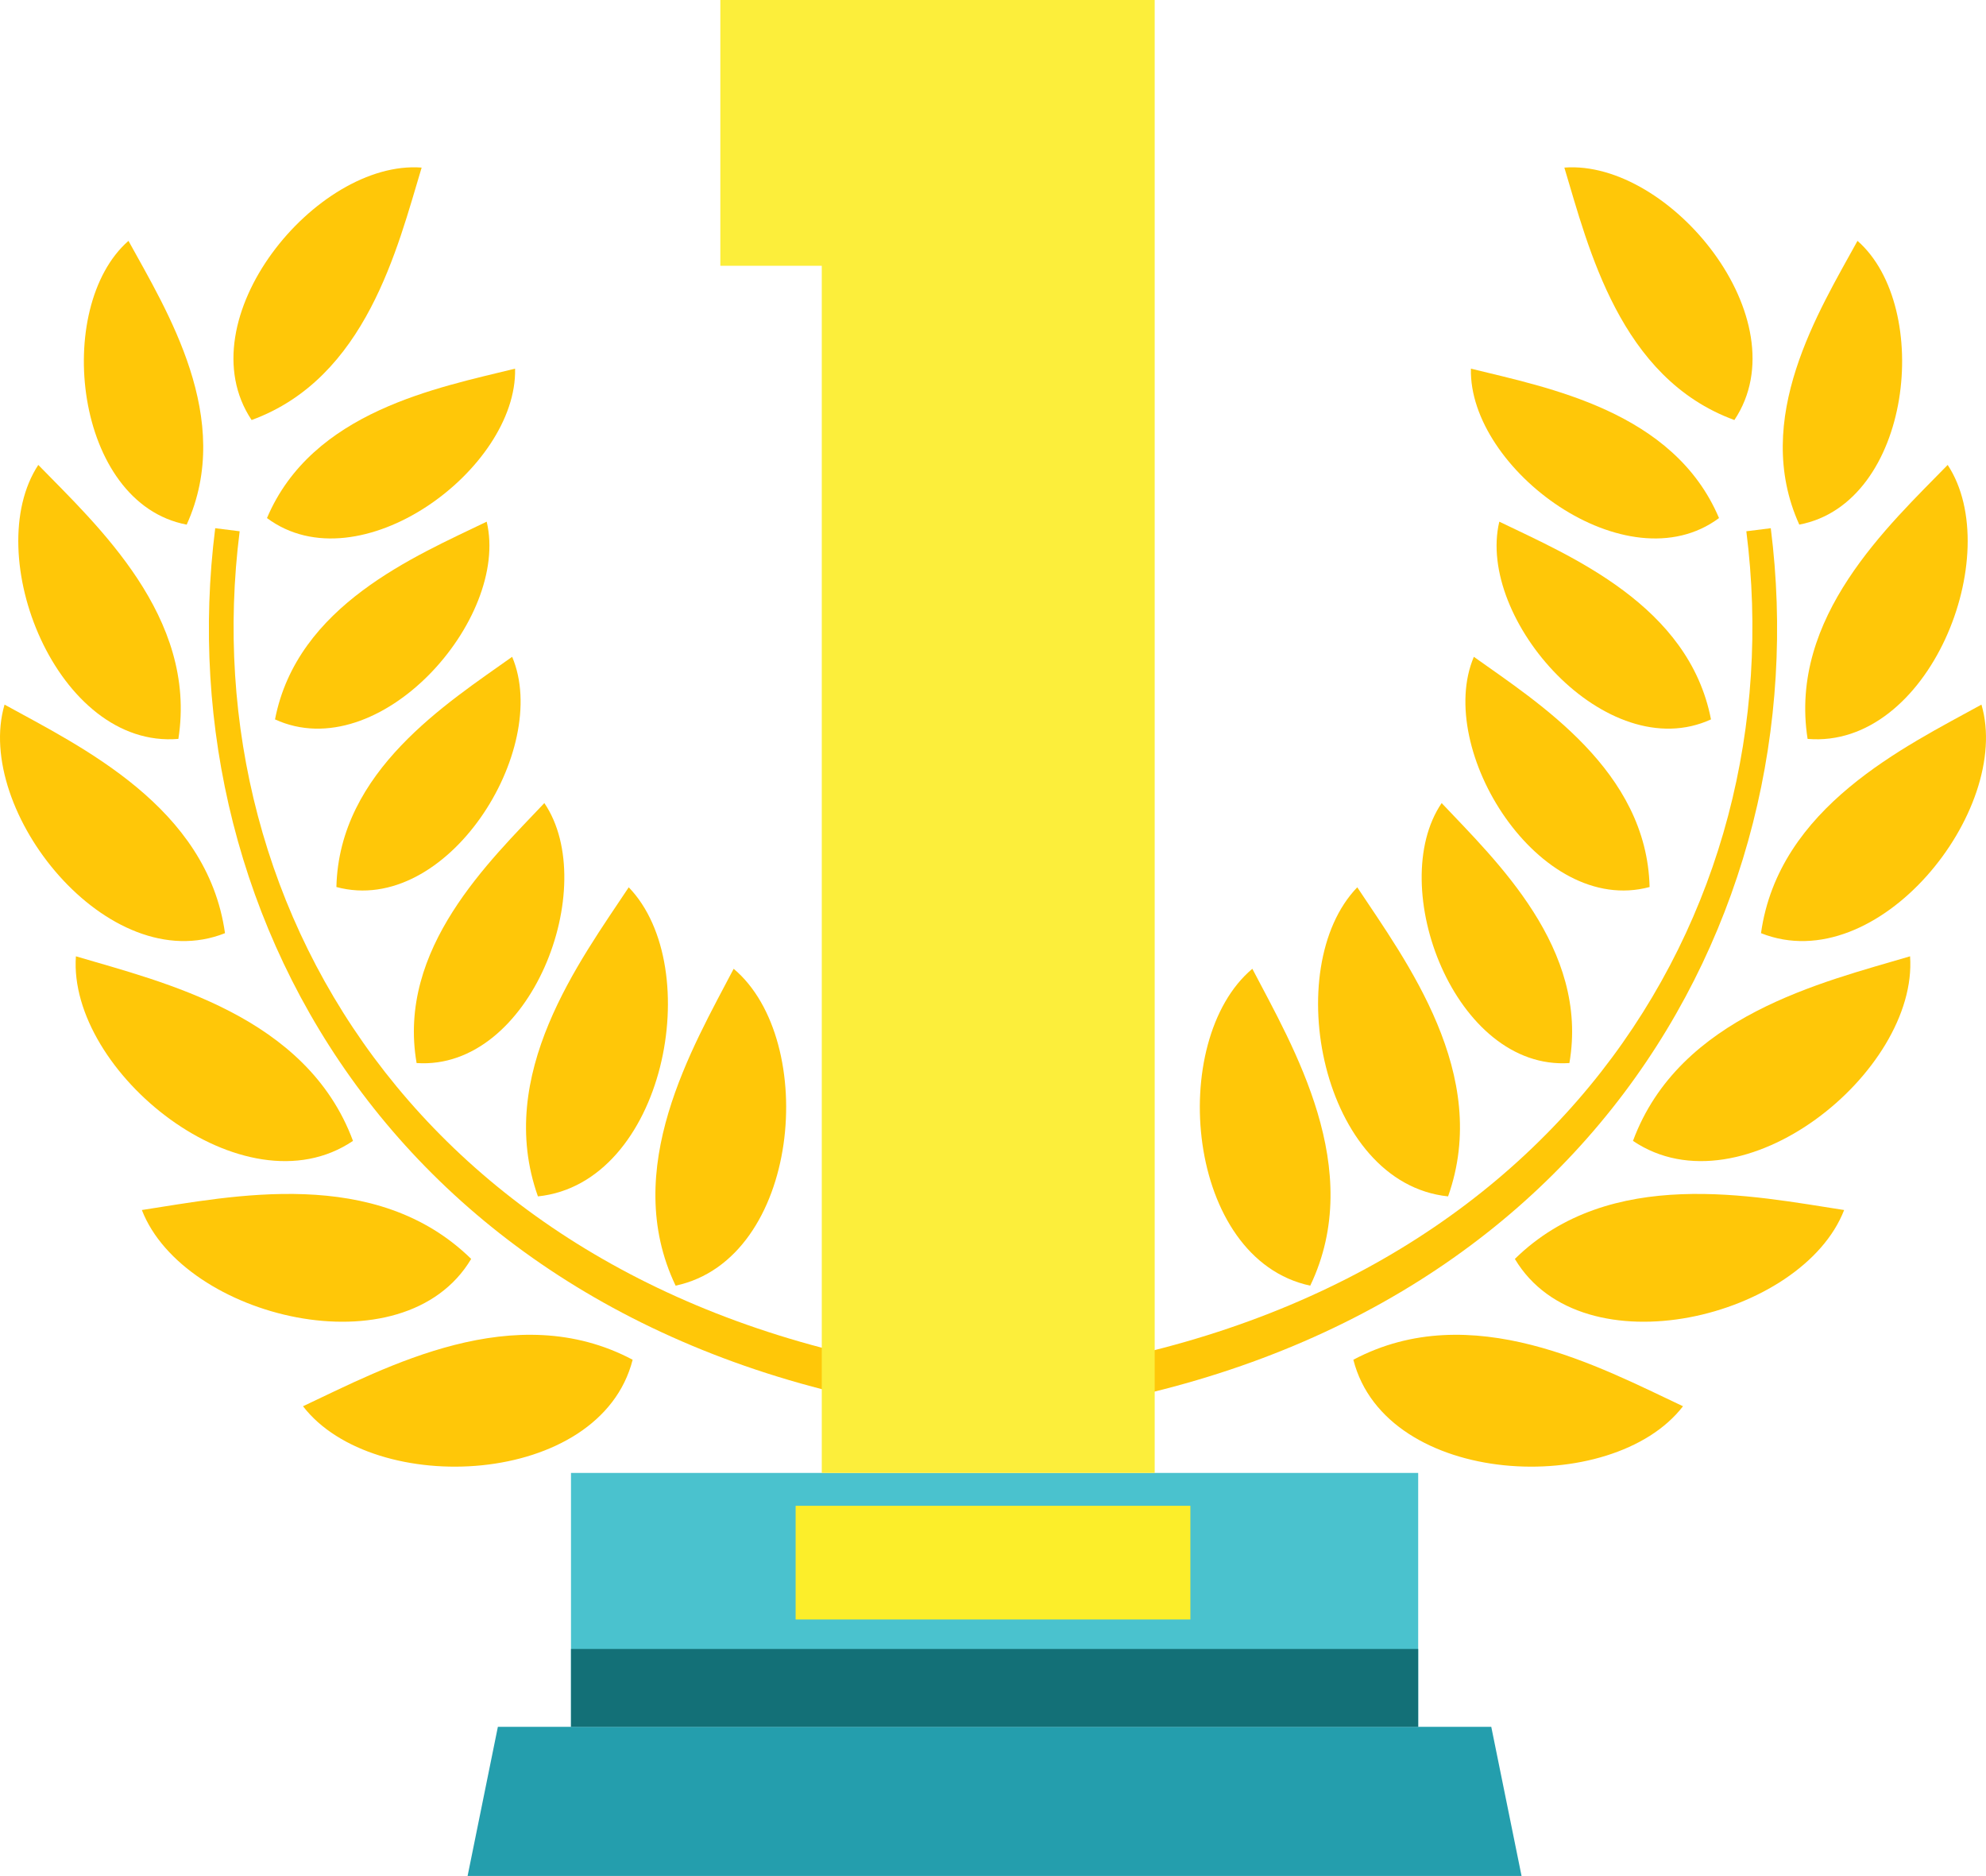 <?xml version="1.0" encoding="UTF-8"?>
<svg xmlns="http://www.w3.org/2000/svg" viewBox="0 0 650 613.84">
  <defs>
    <style>.cls-1{fill:#ffc708;}.cls-2{fill:#4ac2ce;}.cls-3{fill:#249ead;}.cls-4{fill:#137077;}.cls-5{fill:#fcee2a;}.cls-6{fill:#fcee3b;}</style>
  </defs>
  <title>olympic</title>
  <g id="Layer_2" data-name="Layer 2">
    <g id="Слой_1" data-name="Слой 1">
      <path class="cls-1" d="M550.83,460.15c-23.11,30-97.24,26.57-107.89-15.22C481.56,424.44,523.81,447.45,550.83,460.15Z"></path>
      <path class="cls-1" d="M603.57,395.94c-13.66,35.28-85.7,53.07-107.77,16C527,381.35,574.05,391.42,603.57,395.94Z"></path>
      <path class="cls-1" d="M625.15,312.92c2.67,37.74-54.94,84.52-90.69,60.4C549.66,332.31,596.53,321.4,625.15,312.92Z"></path>
      <path class="cls-1" d="M648.51,230.56c10.19,34.61-33.92,90-72.15,74.79C582.15,264,623.58,244.31,648.51,230.56Z"></path>
      <path class="cls-1" d="M637.46,152.13c19.19,29.23-6.13,93-45.85,89.65C585.36,201.86,618.21,171.89,637.46,152.13Z"></path>
      <path class="cls-1" d="M607.94,78.81c24.76,21.69,17.81,85.87-19.05,92.85C573.18,137,595.45,101.59,607.94,78.81Z"></path>
      <path class="cls-1" d="M481.42,120.63c-.82,32.9,51.1,71.27,81.2,48.89C547.79,134.49,506.63,126.86,481.42,120.63Z"></path>
      <path class="cls-1" d="M490.71,170.7c-7.63,32,35.18,80.33,69.28,64.7C552.75,198.06,514.08,182,490.71,170.7Z"></path>
      <path class="cls-1" d="M482.38,214.92c-12.87,30.29,21.29,85.06,57.52,75.33C539,252.23,503.52,230,482.38,214.92Z"></path>
      <path class="cls-1" d="M471.84,262.78c-18.5,27.22,4.38,87.58,41.81,85.07C520.13,310.37,489.66,281.67,471.84,262.78Z"></path>
      <path class="cls-1" d="M444.22,290.34c-25.43,26.33-11.78,96.81,29.72,101.14C488.13,351.63,460.17,314.41,444.22,290.34Z"></path>
      <path class="cls-1" d="M409.88,317c-28,23.51-21.86,95,18.95,103.69C447.13,382.51,423.22,342.56,409.88,317Z"></path>
      <path class="cls-1" d="M512,54.84c34.48-2.62,77.53,49.81,55.65,82.6C530.11,123.75,519.89,81,512,54.84Z"></path>
      <path class="cls-1" d="M336.32,463.05c179.76-22.7,259.55-161.42,243.24-290.21l-8,1c15.93,125.81-63.9,254.12-236.9,276.07Z"></path>
      <path class="cls-1" d="M99.17,460.15c23.11,30,97.24,26.57,107.89-15.22C168.44,424.44,126.18,447.45,99.17,460.15Z"></path>
      <path class="cls-1" d="M46.43,395.94c13.66,35.28,85.7,53.07,107.78,16C123,381.35,75.95,391.42,46.43,395.94Z"></path>
      <path class="cls-1" d="M24.84,312.92c-2.66,37.74,54.94,84.52,90.69,60.4C100.33,332.31,53.47,321.4,24.84,312.92Z"></path>
      <path class="cls-1" d="M1.49,230.56c-10.19,34.61,33.92,90,72.15,74.79C67.85,264,26.42,244.31,1.49,230.56Z"></path>
      <path class="cls-1" d="M12.53,152.13c-19.19,29.23,6.13,93,45.85,89.65C64.64,201.86,31.78,171.89,12.53,152.13Z"></path>
      <path class="cls-1" d="M42.05,78.81C17.3,100.5,24.25,164.68,61.1,171.67,76.82,137,54.55,101.59,42.05,78.81Z"></path>
      <path class="cls-1" d="M168.58,120.63c.82,32.9-51.1,71.27-81.2,48.89C102.21,134.49,143.37,126.86,168.58,120.63Z"></path>
      <path class="cls-1" d="M159.29,170.7c7.63,32-35.18,80.33-69.28,64.7C97.25,198.06,135.92,182,159.29,170.7Z"></path>
      <path class="cls-1" d="M167.62,214.92c12.87,30.29-21.29,85.06-57.52,75.33C111,252.23,146.47,230,167.62,214.92Z"></path>
      <path class="cls-1" d="M178.16,262.78c18.5,27.22-4.38,87.58-41.81,85.07C129.86,310.37,160.34,281.67,178.16,262.78Z"></path>
      <path class="cls-1" d="M205.78,290.34c25.43,26.33,11.78,96.81-29.72,101.14C161.86,351.63,189.82,314.41,205.78,290.34Z"></path>
      <path class="cls-1" d="M240.12,317c28,23.51,21.86,95-19,103.69C202.87,382.51,226.78,342.56,240.12,317Z"></path>
      <path class="cls-1" d="M138,54.84c-34.49-2.62-77.53,49.81-55.65,82.6C119.89,123.75,130.1,81,138,54.84Z"></path>
      <path class="cls-1" d="M313.68,463.05C133.92,440.35,54.13,301.63,70.44,172.84l8,1C62.51,299.67,142.34,428,315.34,449.93Z"></path>
      <rect class="cls-2" x="186.88" y="481.97" width="277.28" height="83.08"></rect>
      <polygon class="cls-3" points="497.99 613.84 153.04 613.84 162.95 565.05 488.08 565.05 497.99 613.84"></polygon>
      <rect class="cls-4" x="186.88" y="539.57" width="277.28" height="25.48"></rect>
      <rect class="cls-5" x="260.4" y="492.72" width="129.2" height="37.21"></rect>
      <polygon class="cls-6" points="235.76 0 235.76 86.97 268.96 86.97 268.96 481.97 377.92 481.97 377.92 0 235.76 0"></polygon>
    </g>
  </g>
</svg>
